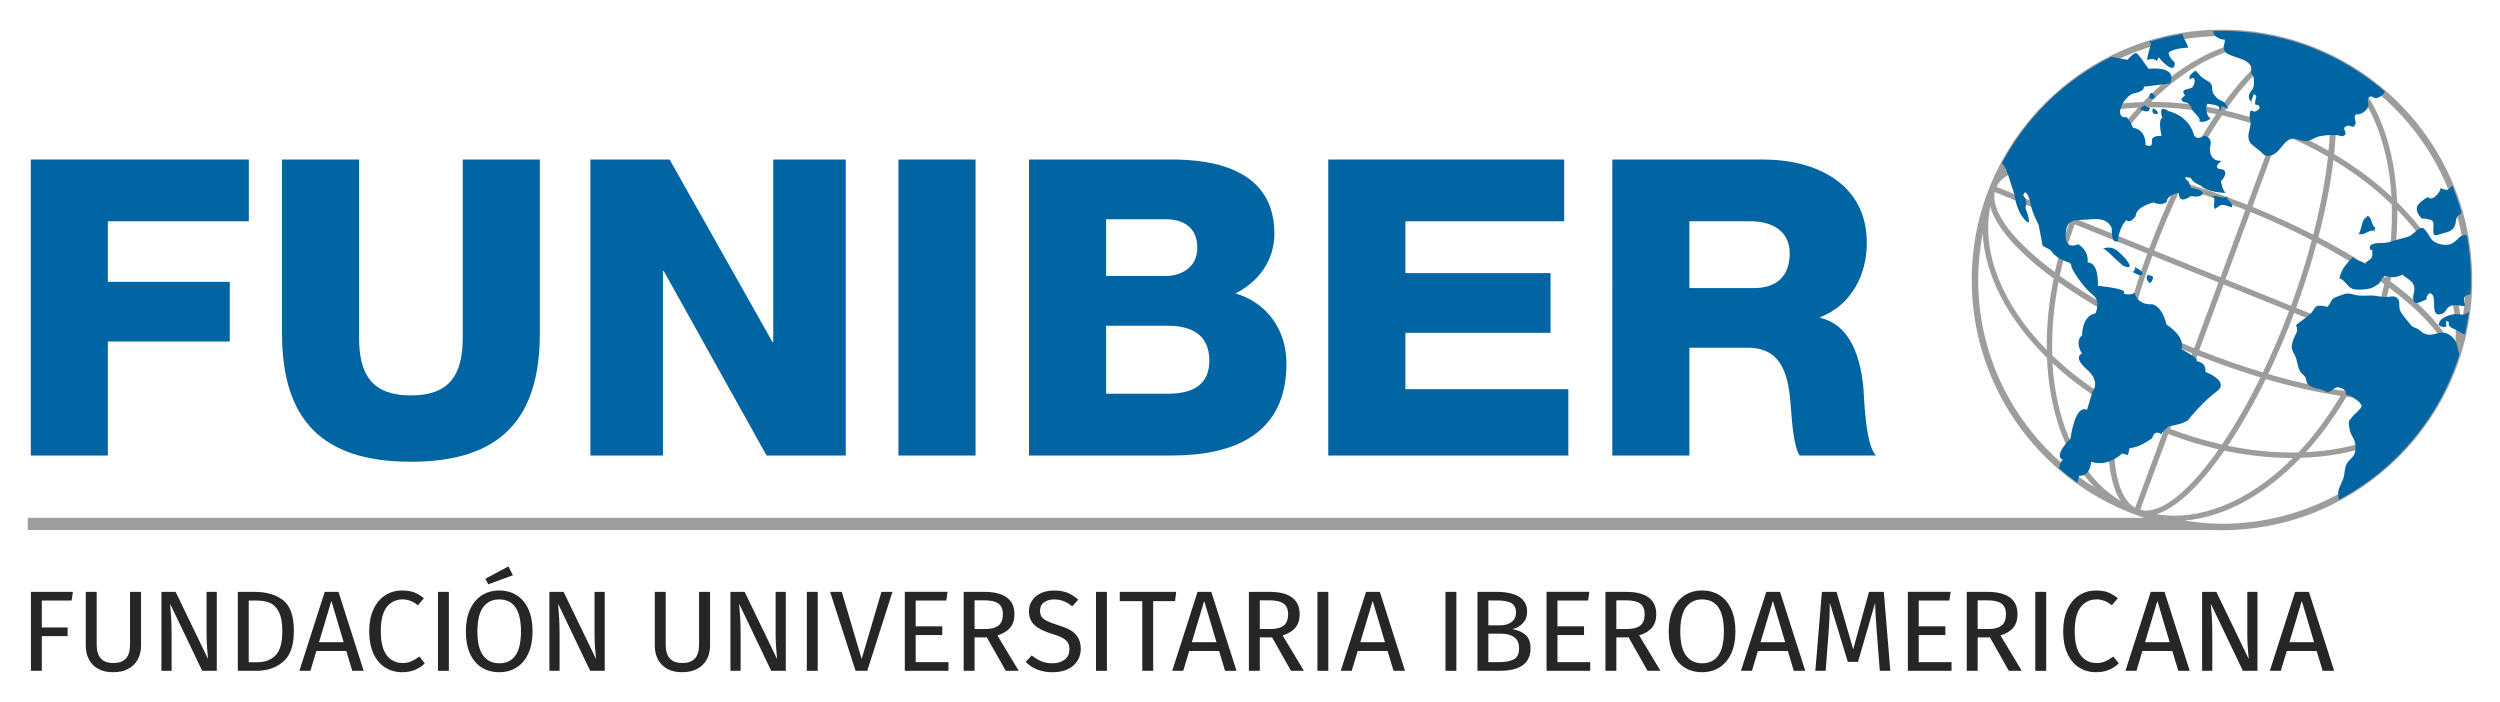 <?xml version="1.0" encoding="utf-8"?>
<!-- Generator: Adobe Illustrator 16.0.0, SVG Export Plug-In . SVG Version: 6.00 Build 0)  -->
<!DOCTYPE svg PUBLIC "-//W3C//DTD SVG 1.1//EN" "http://www.w3.org/Graphics/SVG/1.1/DTD/svg11.dtd">
<svg version="1.1" id="Capa_1" xmlns="http://www.w3.org/2000/svg" xmlns:xlink="http://www.w3.org/1999/xlink" x="0px" y="0px"
	 width="222.129px" height="62.362px" viewBox="0 0 222.129 62.362" enable-background="new 0 0 222.129 62.362"
	 xml:space="preserve">
<g>
	<g>
		<path fill="#262626" d="M2.749,59.604v-7.017h3.727l-0.112,0.774H3.716v2.393h2.292v0.765H3.716v3.085H2.749z"/>
		<path fill="#262626" d="M12.532,57.354c0,0.468-0.096,0.88-0.289,1.236c-0.195,0.357-0.476,0.635-0.846,0.836
			c-0.37,0.2-0.812,0.301-1.328,0.301c-0.782,0-1.384-0.216-1.81-0.648c-0.422-0.43-0.637-1.006-0.637-1.725v-4.767H8.59v4.695
			c0,0.543,0.124,0.951,0.368,1.222c0.243,0.271,0.613,0.406,1.11,0.406c0.502,0,0.875-0.134,1.118-0.4
			c0.245-0.27,0.368-0.677,0.368-1.228v-4.695h0.977V57.354z"/>
		<path fill="#262626" d="M19.26,59.604h-1.293l-2.852-5.957c0.041,0.469,0.073,0.902,0.096,1.299
			c0.024,0.397,0.036,0.877,0.036,1.44v3.218h-0.905v-7.017h1.261l2.884,5.969c-0.02-0.178-0.047-0.485-0.083-0.928
			c-0.034-0.441-0.051-0.846-0.051-1.211v-3.83h0.908V59.604z"/>
		<path fill="#262626" d="M25.15,53.325c0.641,0.494,0.962,1.405,0.962,2.735c0,1.297-0.321,2.212-0.962,2.744
			c-0.64,0.533-1.421,0.8-2.338,0.8h-1.68v-7.017H22.6C23.66,52.587,24.51,52.833,25.15,53.325z M22.101,53.362v5.479h0.785
			c0.65,0,1.182-0.201,1.587-0.602c0.407-0.401,0.611-1.128,0.611-2.18c0-0.739-0.106-1.308-0.314-1.705
			c-0.21-0.397-0.479-0.662-0.804-0.794c-0.327-0.134-0.71-0.199-1.153-0.199H22.101z"/>
		<path fill="#262626" d="M31.299,59.604l-0.531-1.762h-2.659l-0.529,1.762h-0.978l2.25-7.017h1.223l2.24,7.017H31.299z
			 M28.345,57.059h2.189l-1.09-3.666L28.345,57.059z"/>
		<path fill="#262626" d="M36.782,52.627c0.29,0.11,0.581,0.286,0.882,0.531l-0.53,0.62c-0.428-0.346-0.879-0.52-1.355-0.52
			c-0.584,0-1.054,0.225-1.41,0.673c-0.356,0.448-0.535,1.168-0.535,2.159c0,0.964,0.177,1.676,0.529,2.134
			c0.353,0.457,0.821,0.686,1.404,0.686c0.301,0,0.561-0.049,0.785-0.151c0.226-0.103,0.462-0.244,0.713-0.427l0.479,0.609
			c-0.217,0.225-0.494,0.412-0.836,0.56c-0.338,0.15-0.727,0.226-1.17,0.226c-0.569,0-1.078-0.142-1.522-0.423
			c-0.445-0.282-0.792-0.695-1.039-1.242c-0.248-0.547-0.372-1.204-0.372-1.971s0.13-1.424,0.388-1.971
			c0.257-0.547,0.607-0.959,1.048-1.236c0.44-0.28,0.932-0.419,1.475-0.419C36.139,52.465,36.493,52.52,36.782,52.627z"/>
		<path fill="#262626" d="M39.882,52.587v7.017h-0.968v-7.017H39.882z"/>
		<path fill="#262626" d="M45.908,52.887c0.445,0.282,0.79,0.695,1.039,1.239c0.246,0.543,0.372,1.202,0.372,1.974
			c0,0.762-0.126,1.413-0.372,1.956c-0.25,0.544-0.594,0.957-1.039,1.242c-0.444,0.286-0.961,0.429-1.553,0.429
			c-0.59,0-1.108-0.14-1.554-0.417c-0.444-0.278-0.791-0.69-1.039-1.233c-0.248-0.544-0.371-1.198-0.371-1.965
			c0-0.754,0.124-1.405,0.371-1.956c0.248-0.549,0.597-0.968,1.043-1.257c0.45-0.289,0.965-0.434,1.55-0.434
			C44.947,52.465,45.464,52.606,45.908,52.887z M42.929,53.953c-0.34,0.461-0.509,1.182-0.509,2.159
			c0,0.971,0.171,1.683,0.513,2.139c0.345,0.455,0.818,0.683,1.422,0.683c1.29,0,1.935-0.944,1.935-2.833
			c0-1.894-0.645-2.841-1.935-2.841C43.745,53.259,43.269,53.49,42.929,53.953z M45.169,50.327l0.407,0.784l-2.201,0.806l-0.241-0.5
			L45.169,50.327z"/>
		<path fill="#262626" d="M53.731,59.604h-1.293l-2.851-5.957c0.041,0.469,0.072,0.902,0.096,1.299
			c0.024,0.397,0.036,0.877,0.036,1.44v3.218h-0.906v-7.017h1.262l2.884,5.969c-0.021-0.178-0.048-0.485-0.083-0.928
			c-0.034-0.441-0.051-0.846-0.051-1.211v-3.83h0.907V59.604z"/>
		<path fill="#262626" d="M63.091,57.354c0,0.468-0.099,0.88-0.29,1.236c-0.195,0.357-0.477,0.635-0.848,0.836
			c-0.37,0.2-0.813,0.301-1.328,0.301c-0.781,0-1.385-0.216-1.808-0.648c-0.424-0.43-0.638-1.006-0.638-1.725v-4.767h0.97v4.695
			c0,0.543,0.12,0.951,0.366,1.222c0.242,0.271,0.614,0.406,1.109,0.406c0.503,0,0.875-0.134,1.121-0.4
			c0.245-0.27,0.366-0.677,0.366-1.228v-4.695h0.978V57.354z"/>
		<path fill="#262626" d="M69.818,59.604h-1.294l-2.85-5.957c0.039,0.469,0.072,0.902,0.096,1.299
			c0.024,0.397,0.036,0.877,0.036,1.44v3.218h-0.906v-7.017h1.264l2.88,5.969c-0.021-0.178-0.048-0.485-0.079-0.928
			c-0.034-0.441-0.051-0.846-0.051-1.211v-3.83h0.905V59.604z"/>
		<path fill="#262626" d="M72.655,52.587v7.017h-0.968v-7.017H72.655z"/>
		<path fill="#262626" d="M79.298,52.587l-2.24,7.017h-1.039l-2.262-7.017h1.038l1.763,5.969l1.76-5.969H79.298z"/>
		<path fill="#262626" d="M84.193,52.587l-0.112,0.774h-2.72v2.29h2.362v0.776h-2.362v2.402h2.911v0.773h-3.879v-7.017H84.193z"/>
		<path fill="#262626" d="M87.682,56.631h-1.09v2.973h-0.968v-7.017h1.845c0.873,0,1.538,0.167,1.988,0.5
			c0.453,0.333,0.679,0.827,0.679,1.485c0,0.49-0.126,0.888-0.377,1.193c-0.25,0.305-0.629,0.535-1.141,0.691l1.895,3.146h-1.15
			L87.682,56.631z M87.568,55.888c0.509,0,0.895-0.104,1.152-0.311c0.258-0.209,0.388-0.542,0.388-1.005
			c0-0.434-0.132-0.748-0.394-0.94c-0.26-0.194-0.679-0.291-1.257-0.291h-0.866v2.547H87.568z"/>
		<path fill="#262626" d="M94.835,52.665c0.331,0.132,0.655,0.337,0.966,0.614l-0.529,0.592c-0.263-0.211-0.525-0.364-0.779-0.463
			c-0.253-0.1-0.527-0.148-0.82-0.148c-0.366,0-0.668,0.086-0.904,0.254c-0.241,0.17-0.359,0.419-0.359,0.745
			c0,0.203,0.042,0.375,0.123,0.514c0.083,0.14,0.234,0.268,0.452,0.383c0.222,0.115,0.543,0.235,0.964,0.365
			c0.442,0.136,0.808,0.282,1.102,0.438c0.291,0.157,0.527,0.373,0.706,0.647c0.181,0.275,0.271,0.624,0.271,1.045
			c0,0.406-0.102,0.767-0.303,1.078c-0.199,0.313-0.488,0.558-0.864,0.733c-0.377,0.178-0.823,0.266-1.341,0.266
			c-0.97,0-1.764-0.302-2.382-0.908l0.53-0.589c0.284,0.23,0.574,0.406,0.865,0.523c0.293,0.119,0.618,0.18,0.977,0.18
			c0.438,0,0.795-0.108,1.081-0.322c0.284-0.212,0.428-0.523,0.428-0.932c0-0.23-0.043-0.423-0.132-0.574
			c-0.091-0.153-0.242-0.291-0.454-0.413c-0.215-0.121-0.523-0.244-0.932-0.366c-0.718-0.218-1.245-0.479-1.58-0.785
			c-0.331-0.306-0.498-0.719-0.498-1.242c0-0.354,0.092-0.668,0.282-0.948c0.185-0.277,0.446-0.493,0.782-0.651
			c0.337-0.155,0.718-0.233,1.146-0.233C94.1,52.465,94.503,52.531,94.835,52.665z"/>
		<path fill="#262626" d="M98.35,52.587v7.017h-0.97v-7.017H98.35z"/>
		<path fill="#262626" d="M104.506,52.587l-0.101,0.825h-1.945v6.191h-0.968v-6.191h-1.998v-0.825H104.506z"/>
		<path fill="#262626" d="M108.849,59.604l-0.531-1.762h-2.657l-0.529,1.762h-0.978l2.25-7.017h1.223l2.239,7.017H108.849z
			 M105.896,57.059h2.189l-1.09-3.666L105.896,57.059z"/>
		<path fill="#262626" d="M113.026,56.631h-1.09v2.973h-0.969v-7.017h1.844c0.874,0,1.538,0.167,1.989,0.5
			c0.454,0.333,0.679,0.827,0.679,1.485c0,0.49-0.126,0.888-0.376,1.193c-0.252,0.305-0.632,0.535-1.141,0.691l1.892,3.146h-1.148
			L113.026,56.631z M112.912,55.888c0.51,0,0.894-0.104,1.153-0.311c0.255-0.209,0.385-0.542,0.385-1.005
			c0-0.434-0.132-0.748-0.392-0.94c-0.262-0.194-0.681-0.291-1.259-0.291h-0.863v2.547H112.912z"/>
		<path fill="#262626" d="M118.025,52.587v7.017h-0.968v-7.017H118.025z"/>
		<path fill="#262626" d="M123.819,59.604l-0.529-1.762h-2.656l-0.532,1.762h-0.977l2.251-7.017h1.225l2.237,7.017H123.819z
			 M120.866,57.059h2.189l-1.09-3.666L120.866,57.059z"/>
		<path fill="#262626" d="M129.4,52.587v7.017h-0.967v-7.017H129.4z"/>
		<path fill="#262626" d="M135.544,56.406c0.296,0.26,0.446,0.659,0.446,1.202c0,1.33-0.925,1.996-2.779,1.996h-1.936v-7.017h1.66
			c0.89,0,1.571,0.146,2.041,0.439c0.472,0.291,0.711,0.735,0.711,1.334c0,0.406-0.128,0.746-0.385,1.017
			c-0.253,0.272-0.565,0.445-0.932,0.52C134.854,55.98,135.243,56.148,135.544,56.406z M132.243,53.35v2.211h1.061
			c0.405,0,0.74-0.098,1-0.295c0.264-0.197,0.394-0.476,0.394-0.836c0-0.406-0.137-0.688-0.412-0.844
			c-0.273-0.157-0.692-0.236-1.25-0.236H132.243z M134.521,58.576c0.301-0.17,0.451-0.492,0.451-0.968
			c0-0.461-0.147-0.794-0.438-0.997c-0.294-0.205-0.674-0.306-1.142-0.306h-1.15v2.525h0.968
			C133.781,58.831,134.216,58.746,134.521,58.576z"/>
		<path fill="#262626" d="M141.214,52.587l-0.11,0.774h-2.72v2.29h2.361v0.776h-2.361v2.402h2.91v0.773h-3.88v-7.017H141.214z"/>
		<path fill="#262626" d="M144.705,56.631h-1.09v2.973h-0.968v-7.017h1.843c0.878,0,1.543,0.167,1.993,0.5
			c0.449,0.333,0.679,0.827,0.679,1.485c0,0.49-0.128,0.888-0.38,1.193c-0.25,0.305-0.632,0.535-1.141,0.691l1.896,3.146h-1.151
			L144.705,56.631z M144.593,55.888c0.51,0,0.895-0.104,1.151-0.311c0.259-0.209,0.387-0.542,0.387-1.005
			c0-0.434-0.13-0.748-0.392-0.94c-0.262-0.194-0.683-0.291-1.259-0.291h-0.865v2.547H144.593z"/>
		<path fill="#262626" d="M152.786,52.887c0.443,0.282,0.788,0.695,1.038,1.239c0.245,0.543,0.371,1.202,0.371,1.974
			c0,0.762-0.126,1.413-0.371,1.956c-0.25,0.544-0.595,0.957-1.038,1.242c-0.444,0.286-0.963,0.429-1.555,0.429
			c-0.59,0-1.107-0.14-1.552-0.417c-0.445-0.278-0.794-0.69-1.04-1.233c-0.249-0.544-0.373-1.198-0.373-1.965
			c0-0.754,0.124-1.405,0.373-1.956c0.246-0.549,0.597-0.968,1.043-1.257c0.448-0.289,0.965-0.434,1.549-0.434
			C151.823,52.465,152.342,52.606,152.786,52.887z M149.807,53.953c-0.342,0.461-0.51,1.182-0.51,2.159
			c0,0.971,0.169,1.683,0.515,2.139c0.342,0.455,0.816,0.683,1.42,0.683c1.29,0,1.937-0.944,1.937-2.833
			c0-1.894-0.646-2.841-1.937-2.841C150.622,53.259,150.145,53.49,149.807,53.953z"/>
		<path fill="#262626" d="M159.38,59.604l-0.528-1.762h-2.66l-0.53,1.762h-0.978l2.252-7.017h1.224l2.24,7.017H159.38z
			 M156.426,57.059h2.189l-1.09-3.666L156.426,57.059z"/>
		<path fill="#262626" d="M167.96,59.604h-0.937l-0.246-3.167c-0.102-1.242-0.159-2.195-0.173-2.861l-1.517,5.234h-0.907
			l-1.598-5.245c0,0.849-0.044,1.829-0.133,2.943l-0.236,3.096h-0.916l0.582-7.017h1.304l1.476,5.103l1.406-5.103h1.313
			L167.96,59.604z"/>
		<path fill="#262626" d="M173.317,52.587l-0.112,0.774h-2.721v2.29h2.365v0.776h-2.365v2.402h2.913v0.773h-3.881v-7.017H173.317z"
			/>
		<path fill="#262626" d="M176.808,56.631h-1.089v2.973h-0.97v-7.017h1.845c0.874,0,1.538,0.167,1.989,0.5
			c0.453,0.333,0.678,0.827,0.678,1.485c0,0.49-0.126,0.888-0.375,1.193c-0.252,0.305-0.632,0.535-1.141,0.691l1.892,3.146h-1.148
			L176.808,56.631z M176.694,55.888c0.51,0,0.893-0.104,1.152-0.311c0.256-0.209,0.386-0.542,0.386-1.005
			c0-0.434-0.132-0.748-0.392-0.94c-0.262-0.194-0.681-0.291-1.259-0.291h-0.863v2.547H176.694z"/>
		<path fill="#262626" d="M181.809,52.587v7.017h-0.97v-7.017H181.809z"/>
		<path fill="#262626" d="M187.29,52.627c0.289,0.11,0.582,0.286,0.881,0.531l-0.529,0.62c-0.427-0.346-0.882-0.52-1.355-0.52
			c-0.584,0-1.054,0.225-1.409,0.673c-0.356,0.448-0.535,1.168-0.535,2.159c0,0.964,0.176,1.676,0.53,2.134
			c0.353,0.457,0.82,0.686,1.404,0.686c0.299,0,0.561-0.049,0.785-0.151c0.222-0.103,0.462-0.244,0.714-0.427l0.478,0.609
			c-0.218,0.225-0.496,0.412-0.836,0.56c-0.338,0.15-0.729,0.226-1.172,0.226c-0.57,0-1.078-0.142-1.522-0.423
			c-0.444-0.282-0.788-0.695-1.038-1.242c-0.246-0.547-0.369-1.204-0.369-1.971s0.127-1.424,0.385-1.971
			c0.26-0.547,0.607-0.959,1.048-1.236c0.44-0.28,0.935-0.419,1.478-0.419C186.648,52.465,187.003,52.52,187.29,52.627z"/>
		<path fill="#262626" d="M193.544,59.604l-0.531-1.762h-2.657l-0.529,1.762h-0.977l2.248-7.017h1.223l2.24,7.017H193.544z
			 M190.59,57.059h2.188l-1.089-3.666L190.59,57.059z"/>
		<path fill="#262626" d="M200.579,59.604h-1.294l-2.85-5.957c0.041,0.469,0.074,0.902,0.096,1.299
			c0.023,0.397,0.035,0.877,0.035,1.44v3.218h-0.906v-7.017h1.265l2.88,5.969c-0.018-0.178-0.045-0.485-0.079-0.928
			c-0.034-0.441-0.051-0.846-0.051-1.211v-3.83h0.904V59.604z"/>
		<path fill="#262626" d="M206.372,59.604l-0.532-1.762h-2.656l-0.529,1.762h-0.978l2.25-7.017h1.224l2.24,7.017H206.372z
			 M203.42,57.059h2.188l-1.09-3.666L203.42,57.059z"/>
	</g>
	<path fill="#9D9D9C" d="M197.427,2.635c-12.261,0-22.235,9.976-22.235,22.237c0,9.855,6.446,18.229,15.34,21.136H2.468v1.085
		h194.339c0.207,0.006,0.411,0.015,0.62,0.015c12.259,0,22.234-9.975,22.234-22.236S209.686,2.635,197.427,2.635z M211.977,13.812
		c0.271,1.178,0.439,2.408,0.516,3.674c-1.501-1.399-3.214-2.677-5.1-3.796c0.397-3.824,0.082-6.811-0.952-8.439
		C209.121,6.853,211.066,9.817,211.977,13.812z M191.612,45.688c1.792-0.56,3.914-2.595,6.032-5.646
		c2.03,0.429,4.05,0.651,6.005,0.651l0,0c0.025,0,0.049-0.001,0.073-0.001c-3.216,3.218-6.934,5.128-10.542,5.128
		C192.648,45.82,192.124,45.772,191.612,45.688z M197.119,25.091l-2.165,5.848c-1.938-0.788-3.782-1.645-5.505-2.536
		c0.491-1.844,1.085-3.752,1.79-5.687L197.119,25.091z M191.41,22.261c0.735-1.97,1.538-3.85,2.384-5.606
		c1.858,0.558,3.773,1.222,5.709,1.996l-2.214,5.982L191.41,22.261z M197.572,25.273l5.817,2.349
		c-0.719,1.919-1.504,3.752-2.33,5.467c-1.84-0.553-3.733-1.209-5.649-1.975L197.572,25.273z M197.741,24.815l2.215-5.986
		c1.919,0.782,3.742,1.63,5.448,2.512c-0.498,1.875-1.104,3.816-1.822,5.782c-0.005,0.015-0.012,0.029-0.017,0.044L197.741,24.815z
		 M200.127,18.374l2.419-6.54c0.052,0.021,0.104,0.039,0.157,0.06c1.454,0.591,2.832,1.276,4.141,2.033
		c-0.234,2.104-0.673,4.448-1.309,6.923C203.848,19.987,202.043,19.154,200.127,18.374z M199.673,18.196
		c-1.92-0.767-3.817-1.426-5.665-1.982c1.1-2.237,2.258-4.253,3.421-5.963c1.562,0.348,3.123,0.819,4.663,1.411L199.673,18.196z
		 M193.532,16.069c-2.347-0.685-4.587-1.19-6.643-1.492c1.113-1.883,2.372-3.581,3.735-5.028c0.195-0.005,0.384-0.015,0.578-0.015
		c1.861,0,3.778,0.203,5.71,0.598C195.761,11.843,194.618,13.847,193.532,16.069z M193.313,16.511
		c-0.831,1.74-1.624,3.608-2.354,5.567l-6.437-2.598c0.605-1.572,1.308-3.068,2.099-4.456
		C188.683,15.314,190.945,15.821,193.313,16.511z M190.786,22.534c-0.703,1.932-1.296,3.819-1.787,5.635
		c-2.255-1.189-4.276-2.435-5.989-3.672c0.316-1.465,0.737-2.949,1.28-4.434c0.016-0.044,0.036-0.086,0.052-0.129L190.786,22.534z
		 M188.86,28.663c-0.646,2.461-1.087,4.767-1.335,6.856c-1.951-1.18-3.689-2.516-5.175-3.953c-0.066-2.072,0.112-4.264,0.553-6.509
		C184.612,26.273,186.613,27.492,188.86,28.663z M189.319,28.895c1.703,0.868,3.521,1.71,5.456,2.497
		c0.004,0.002,0.008,0.003,0.012,0.005l-2.421,6.536c-0.073-0.029-0.148-0.055-0.219-0.084c-1.463-0.595-2.841-1.28-4.138-2.031
		C188.246,33.713,188.684,31.37,189.319,28.895z M195.241,31.572c1.896,0.756,3.776,1.41,5.604,1.959
		c-1.097,2.236-2.256,4.251-3.418,5.96c-1.542-0.343-3.085-0.808-4.604-1.388L195.241,31.572z M203.649,40.207L203.649,40.207
		c-1.859,0-3.778-0.203-5.708-0.599c1.153-1.708,2.296-3.71,3.38-5.932c2.342,0.687,4.584,1.191,6.64,1.493
		c-1.113,1.881-2.37,3.577-3.735,5.022C204.035,40.198,203.846,40.207,203.649,40.207z M201.537,33.234
		c0.814-1.699,1.587-3.521,2.306-5.431l6.436,2.598c-0.599,1.521-1.279,2.971-2.046,4.32
		C206.171,34.43,203.907,33.923,201.537,33.234z M204.017,27.35c0.007-0.021,0.014-0.04,0.022-0.059
		c0.715-1.961,1.315-3.874,1.814-5.717c2.255,1.188,4.279,2.435,5.989,3.673c-0.318,1.479-0.738,2.964-1.28,4.437
		c-0.031,0.09-0.07,0.176-0.104,0.265L204.017,27.35z M205.994,21.08c0.646-2.462,1.088-4.77,1.335-6.859
		c1.93,1.164,3.674,2.492,5.179,3.952c0.071,2.104-0.117,4.296-0.557,6.517C210.242,23.471,208.244,22.25,205.994,21.08z
		 M205.236,4.69c1.557,0.968,2.092,4.236,1.66,8.699c-1.269-0.723-2.609-1.377-4.009-1.946c-0.057-0.024-0.115-0.043-0.173-0.066
		l2.482-6.703C205.209,4.679,205.223,4.684,205.236,4.69z M204.417,4.39c0.107,0.037,0.216,0.079,0.322,0.117l-2.479,6.697
		c-1.499-0.576-3.019-1.039-4.541-1.386c2.361-3.375,4.7-5.447,6.477-5.447C204.271,4.371,204.344,4.381,204.417,4.39z
		 M203.238,4.058c-1.794,0.56-3.911,2.593-6.03,5.644c-2.028-0.428-4.048-0.653-6.005-0.653c-0.025,0-0.049,0.002-0.075,0.002
		c3.217-3.215,6.932-5.124,10.541-5.124C202.2,3.926,202.726,3.973,203.238,4.058z M197.427,3.209c1.136,0,2.246,0.113,3.335,0.284
		c-3.581,0.298-7.212,2.321-10.335,5.574c-4.676,0.14-8.54,1.524-11.069,3.883C183.24,7.088,189.886,3.209,197.427,3.209z
		 M189.972,9.565c-1.313,1.442-2.529,3.097-3.601,4.933c-1.28-0.168-2.484-0.26-3.584-0.26c-2.06,0-3.628,0.313-4.663,0.917
		C180.263,11.852,184.518,9.829,189.972,9.565z M177.499,16.385c0.695-1.07,2.541-1.66,5.288-1.66c1.02,0,2.138,0.086,3.318,0.234
		c-0.765,1.357-1.444,2.812-2.036,4.339l-6.659-2.688C177.442,16.535,177.468,16.459,177.499,16.385z M177.235,17.087
		c0.002-0.007,0.004-0.013,0.005-0.021l6.651,2.684c-0.019,0.049-0.041,0.095-0.058,0.145c-0.525,1.431-0.94,2.865-1.257,4.281
		C178.974,21.492,176.905,18.895,177.235,17.087z M176.84,18.353c0.51,1.865,2.52,4.112,5.629,6.395
		c-0.442,2.183-0.642,4.318-0.609,6.353C177.967,27.125,176.016,22.47,176.84,18.353z M175.765,24.872
		c0-1.414,0.145-2.794,0.404-4.133c0.175,3.721,2.252,7.655,5.708,11.053c0.198,4.773,1.67,8.902,4.246,11.524
		C179.922,39.502,175.765,32.672,175.765,24.872z M182.364,32.26c1.481,1.382,3.192,2.664,5.097,3.799
		c-0.398,3.823-0.085,6.81,0.949,8.438C184.825,42.347,182.694,37.795,182.364,32.26z M189.604,45.051
		c-1.548-0.979-2.079-4.244-1.647-8.698c1.259,0.72,2.595,1.373,4.008,1.947c0.076,0.031,0.157,0.057,0.232,0.088l-2.48,6.705
		C189.68,45.077,189.642,45.066,189.604,45.051z M190.173,45.26l2.48-6.698c1.479,0.563,2.979,1.019,4.479,1.361
		c-2.361,3.377-4.702,5.452-6.48,5.452c-0.002,0-0.002,0-0.002,0c-0.073,0-0.14-0.011-0.208-0.017
		C190.352,45.328,190.263,45.292,190.173,45.26z M197.427,46.536c-1.139,0-2.247-0.115-3.338-0.284
		c3.579-0.298,7.212-2.323,10.335-5.576c4.678-0.14,8.545-1.526,11.076-3.889C211.619,42.653,204.971,46.536,197.427,46.536z
		 M204.881,40.177c1.313-1.441,2.527-3.096,3.602-4.931c1.276,0.17,2.481,0.262,3.581,0.262c0,0,0,0,0.002,0
		c2.054,0,3.621-0.313,4.655-0.913C214.583,37.894,210.329,39.914,204.881,40.177z M217.353,33.36
		c-0.694,1.07-2.539,1.662-5.287,1.662c-0.002,0-0.002,0-0.002,0c-1.019,0-2.138-0.088-3.316-0.236
		c0.742-1.317,1.402-2.727,1.981-4.202l6.663,2.688C217.378,33.301,217.364,33.331,217.353,33.36z M217.617,32.658
		c-0.021,0.053-0.036,0.106-0.059,0.157l-6.649-2.685c0.035-0.094,0.077-0.184,0.109-0.278c0.521-1.424,0.939-2.856,1.259-4.285
		C215.881,28.251,217.946,30.85,217.617,32.658z M218.011,31.389c-0.509-1.865-2.515-4.11-5.625-6.391
		c0.442-2.159,0.649-4.295,0.618-6.355c0.896,0.916,1.699,1.878,2.397,2.879C217.745,24.887,218.631,28.324,218.011,31.389z
		 M215.799,21.243c-0.799-1.15-1.753-2.244-2.81-3.283c-0.059-1.469-0.228-2.899-0.539-4.256c-0.689-3.033-1.962-5.5-3.697-7.262
		c6.188,3.818,10.334,10.641,10.334,18.43c0,1.388-0.144,2.741-0.394,4.057C218.568,26.443,217.595,23.817,215.799,21.243z"/>
	<g>
		<path fill-rule="evenodd" clip-rule="evenodd" fill="#0065A2" d="M195.958,33.047c0.07-0.955-0.845-0.955-0.845-0.955
			c0.516-0.106-1.298-1.076-1.298-1.076c0.413-1.109-1.314-2.175-1.314-2.175c-0.448-1.765-1.289-1.807-1.289-1.807
			c-1.357,0.07-1.557-1.018-1.557-1.018c-0.45,0.307-0.987,0.043-0.987,0.043c0.594-0.394-2.264-0.664-2.264-0.664
			c0.05-2.24-0.915-2.066-0.915-2.066c0.121-1.129-0.845-1.628-0.845-1.628s-1.198,0.598-1.102-0.899
			c0.091-1.501,0.854-1.178,2.356-1.328c1.504-0.148,1.736,0.826,1.736,0.826c-0.036,1.514,0.553,1.121,0.553,1.121
			c0.071-1.199,0.743-1.875,0.743-1.875c0.32,0.39,0.818-0.331,0.818-0.331c0.053-0.9,1.601-1.222,1.601-1.222
			c0.771,0.327,1.175-0.055,1.175-0.055c-0.021-0.613,1.067-0.814,1.067-0.814c-0.004,1.156,1.082,0.285,1.082,0.285
			s0.737,0.198,1.017-0.155c0.277-0.352-1.006-0.572-1.006-0.572l-0.225-0.545c-0.86-0.656,0.208-0.312,0.208-0.312
			c0.136,0.403,0.859,0.653,0.859,0.653c0.621,0.653,2.265,0.662,2.265,0.662c-0.282-0.074-0.457-1.037-0.457-1.037
			c0.771-0.829,0.156-1.052,0.156-1.052c-1.085-0.045-0.103-0.759-0.103-0.759c-1.175,0.057-1.027-1.188-1.027-1.188
			c0.314-0.953-0.514-1.048-0.514-1.048c-0.877,0.559-0.965-0.255-0.965-0.255c-0.553-1.612-2.23-1.934-2.23-1.934
			c-0.978-0.686-0.525,0.595-0.525,0.595c-0.417,0.194-0.063,1.625-0.063,1.625s-0.944-0.125-0.867,0.503
			c0.078,0.63-0.562,0.281-0.562,0.281c0.022-1.46-1.123-1.517-1.123-1.517c-0.161-0.533-0.546-0.939-0.546-0.939
			c-1.255,0.154-0.271-1.961,0.691-2.133c0.958-0.172,0.822-0.576,0.822-0.576l2.331-0.293c0.737-1.635-1.908-1.298-1.908-1.298
			c-0.452-0.608-0.873-1.329-1.097-1.389c-0.229-0.062-0.768,0.59-0.768,0.59l-1.449-0.262c-4.07,2.023-7.502,5.283-9.7,9.432
			c0.424,0.502,0.727,1.659,0.727,1.659l0.374,1.135c0,0,0.118,1.374,0.925,2.254c0.8,0.883,0.042-1.083,0.042-1.083
			c0.296-0.653-0.195-1.087-0.195-1.087c0.279-0.84,0.631,0.592,0.631,0.592c0.093,0.816,0.746,2.025,0.746,2.025l0.359,1.864
			l0.692,0.367c0.744,1.11,1.875,0.983,1.839,1.34c-0.031,0.357,1.156,2.075,1.919,2.642c0.768,0.569,0.239,1.648,0.239,1.648
			c-1.218,0.225-1.187,1.941-1.187,1.941c-0.706,0.603-0.008,1.644-0.008,1.644s-0.863,0.255,0.427,1.39
			c1.28,1.133,0.513,1.967,0.513,1.967l-0.497,1.636c-1.078-0.527-1.463,2.538-1.463,2.538c-1.68,1.751-0.628,1.904-0.628,1.904
			c-0.194-0.011-0.328,0.438-0.398,0.748c0.519,0.45,1.063,0.878,1.632,1.281l0.163-0.622c1.016,0.086,1.062-1.244,1.062-1.244
			c1.505,0.521,2.754-0.734,2.754-0.734l0.51,0.138l0.165-0.628c0.789,0.027,1.998-0.869,1.998-0.869
			c0.23-0.857,0.822-0.331,0.822-0.331c0.002-0.247,0.678-0.737,0.678-0.737c1.777-0.262,1.84-0.731,1.84-0.731
			s1.179-1.457,2.39-2.352C198.174,33.878,195.958,33.047,195.958,33.047z"/>
		<path fill-rule="evenodd" clip-rule="evenodd" fill="#0065A2" d="M186.851,22.104c0,0,0.634-0.32,1.239,0.146
			c0.609,0.465,1.879,1.899,0.555,1.366l-0.886-0.787C187.759,22.829,187.095,22.107,186.851,22.104z"/>
		<path fill-rule="evenodd" clip-rule="evenodd" fill="#0065A2" d="M191.128,8.242c0.939,0.507-0.501,0.846-0.084,0.1"/>
		<path fill-rule="evenodd" clip-rule="evenodd" fill="#0065A2" d="M190.543,9.306c0.084,0.141,0.266,0.235,0.47,0.254
			c-0.012,0.549-0.557,0.309-0.859,0.154c0.053-0.154,0.188-0.258,0.362-0.294"/>
		<path fill-rule="evenodd" clip-rule="evenodd" fill="#0065A2" d="M191.467,9.734c0.173,0.092,0.271,0.181,0.26,0.375
			c-0.382,0.095-0.626-0.165-0.392-0.53c0.023,0.177,0.137,0.084,0.244,0.183"/>
		<path fill-rule="evenodd" clip-rule="evenodd" fill="#0065A2" d="M194.581,6.715c-0.044,0.135-0.073,0.229-0.005,0.349
			c0.558-0.472,0.502,0.431,0.219,0.69c-0.246,0.22-1.186,0.103-0.64,0.727c-0.135,0.059-0.202,0.209-0.34,0.274
			c0.053,0.422,0.338,0.239,0.6,0.435c0.332,0.236,0.2,0.262,0.38,0.584c0.142,0.26,0.811,0.753,0.61,0.99
			c0.355,0.17,0.698-0.025,1.006-0.213c-0.352-0.269-0.489-0.888-0.291-1.328c0.435,0.082,1.305,0.036,1.04,0.672
			c0.141-0.077,0.229-0.265,0.246-0.468c0.184,0.097,0.423,0.19,0.644,0.223c-0.216-0.128-0.228-0.37-0.387-0.518
			c-0.171-0.157-0.396-0.194-0.576-0.331c-0.115-0.095-0.255-0.24-0.341-0.366c-0.189-0.269-0.103-0.154-0.187-0.46
			c-0.065-0.266,0.064-0.313-0.144-0.588c-0.085-0.112-0.362-0.245-0.465-0.306c-0.45-0.271-0.512-0.43-0.873-0.821
			c-0.176,0.171-0.258,0.169-0.413,0.359"/>
		<path fill-rule="evenodd" clip-rule="evenodd" fill="#0065A2" d="M191.082,3.883c0.027-0.018,0.046-0.038,0.06-0.064
			c-0.129,0.479-0.333,1.021-0.361,1.509c0.291-0.097,0.663-0.145,0.851,0.104c0.029-0.092,0.147-0.228,0.162-0.36
			c0.186,0.278,1.468,1.657,1.437,0.506c-0.21-0.265-0.543-0.53-0.543-0.888c0.229-0.309,1.334-0.461,1.754-0.456
			c-0.167-0.478-0.41-0.741-0.521-1.212c-1.002,0.162-1.987,0.39-2.951,0.689C190.995,3.764,191.032,3.822,191.082,3.883z"/>
		<path fill-rule="evenodd" clip-rule="evenodd" fill="#0065A2" d="M200.019,9.084c-0.002,0.071,0.005,0.146,0.034,0.223
			C200.054,9.21,200.04,9.139,200.019,9.084z M203.079,3.484c-2.14-0.568-4.294-0.797-6.399-0.728
			c-0.125,0.422,0.583,0.783,0.99,0.769c0.055,0.373-0.187,0.516-0.047,0.892c0.138,0.361,0.384,0.404,0.714,0.542
			c0.583,0.24,1.479,0.382,1.682,1.007c0.053,0.162-0.031,0.334,0.005,0.485c0.039,0.162,0.178,0.251,0.198,0.369
			c0.057,0.313,0.096,0.653-0.014,0.962c-0.091,0.28-0.356,0.392-0.392,0.75c-0.031,0.306,0.134,0.359,0.202,0.553
			c0.019-0.244,0.176-0.471,0.236-0.735c0.056,0.025,0.19,0.139,0.233,0.19c-0.078,0.232-0.119,0.496-0.119,0.74
			c0.684,0.085,0.381,0.548-0.07,0.651c-0.098-0.077-0.193-0.077-0.3-0.121c-0.26,0.473,0.018,0.836-0.037,1.255
			c-0.06,0.491-0.351,1.06-0.062,1.558c0.171,0.292,0.681,0.592,0.988,0.869c0.264,0.235,0.231,0.311,0.53,0.355
			c0.301,0.045,0.66-0.133,0.881-0.325c0.339-0.296,0.61-0.814,1.016-1.066c0.542-0.341,0.881,0.016,1.484,0.077
			c0.469,0.049,0.773-0.289,1.204-0.399c0.464-0.119,1.135-0.167,1.616-0.132c0.287,0.021,0.557,0.237,0.748-0.047
			c0.198-0.296-0.384-0.523,0.132-0.759c0.383-0.171,0.567,0.351,0.778-0.157c0.124-0.294-0.228-0.555,0.062-0.888
			c0.444,0.092,0.991-0.338,1.104-0.752c0.048-0.197-0.152-0.569,0.01-0.735c0.24-0.26,0.439,0.073,0.659,0.055
			c0.297-0.025,0.608-0.251,0.787-0.572C209.434,6.005,206.452,4.379,203.079,3.484z"/>
		<path fill-rule="evenodd" clip-rule="evenodd" fill="#0065A2" d="M196.445,17.392c0.602,0.16,0.086,0.76,0.348,1.174
			c0.238-0.136,0.405-0.336,0.659-0.361c0.229-0.023,0.607,0.167,0.846,0.217c0.196-0.355-0.384-0.51-0.407-0.948
			c-0.498,0.254-0.999-0.242-1.348,0.005"/>
		<path fill-rule="evenodd" clip-rule="evenodd" fill="#0065A2" d="M189.813,23.802c0.004,0.002,0.94,0.481,0.378,0.653
			c-0.191,0.059-0.643-0.355-0.937-0.312c0.31,0.12,0.458-0.136,0.463-0.427"/>
		<path fill-rule="evenodd" clip-rule="evenodd" fill="#0065A2" d="M190.863,24.443c0.136-0.002,0.316,0.084,0.442,0.129
			c-0.012,0.236-0.089,0.444-0.264,0.582c-0.26-0.15-0.388-0.436-0.235-0.726"/>
		<path fill-rule="evenodd" clip-rule="evenodd" fill="#0065A2" d="M215.584,19.445c0.663,0.136,0.665,0.159,0.622,0.865
			c-0.053,0.78,0.159,0.63,0.801,0.438c0.546-0.165,0.872-0.17,1.113-0.709c0.1-0.222,0.055-0.378,0.127-0.59
			c0.126-0.358,0.21-0.25,0.38-0.46c0.037-0.041,0.063-0.075,0.09-0.104c-0.237-0.819-0.511-1.623-0.833-2.403
			c-0.31,0.274-0.248,0.581-1.021,0.23c-0.051,0.413-0.788,1.249-1.13,0.794c-0.325,0.157-0.881,0.554-0.975,0.896
			c-0.077,0.278,0.051,0.567,0.227,0.792C215.275,19.574,215.142,19.354,215.584,19.445z"/>
		<path fill-rule="evenodd" clip-rule="evenodd" fill="#0065A2" d="M210.295,19.17c0.498,0.072,0.332,0.788,0.742,1.058
			c-0.003,0.095-0.025,0.185-0.067,0.271c-0.555-0.086-0.794,0.412-1.408,0.3c0.312-0.378,0.236-1.39,0.756-1.499"/>
		<path fill-rule="evenodd" clip-rule="evenodd" fill="#0065A2" d="M214.42,26.599c0.07,0.469,0.446,0.35,0.805,0.158
			c0.104-0.058,0.277-0.083,0.359-0.164c0.063-0.068-0.004-0.262,0.08-0.317c0.135-0.089,0.113-0.351,0.402-0.145
			c0.492,0.355-0.211,2.103,0.885,1.763c0.384-0.116,0.363-0.521,0.78-0.707c0.364-0.161,0.89,0.009,1.272,0.011
			c0.036-0.21-0.125-0.602-0.03-0.792c0.082-0.174,0.314-0.221,0.53-0.277c0.106-1.781-0.01-3.536-0.325-5.241
			c-0.146-0.002-0.284,0.005-0.396,0.043c-0.275,0.098-0.211,0.131-0.433,0.332c-0.354,0.308-0.549,0.498-1.064,0.493
			c-0.394-0.002-0.806-0.125-1.12-0.369c-0.246-0.193-0.62-1.075-0.931-1.141c-0.304-0.069-0.852,0.617-1.154,0.736
			c-0.41,0.161-0.896,0.243-1.303,0.382c-0.5,0.178-0.787,0.229-1.313,0.23c-0.337,0.002-1.167,0.053-0.824,0.648
			c0.03-0.011,0.112-0.053,0.14-0.06c-0.002,0.288,0.065,0.475-0.077,0.738c-0.103,0.195-0.45,0.265-0.563,0.523
			c-0.289-0.324-0.831-0.188-1.046-0.626c-0.564,0.571-1.037,1.034-1.237,1.911c0.48,0.132,0.712,0.762,1.145,0.928
			c0.376,0.141,1.229,0.07,1.612-0.029c0.166-0.042,0.532-0.255,0.701-0.382c0.228-0.159,0.279-0.56,0.472-0.673
			c0.238-0.139,0.491,0.061,0.731,0.061c0.372,0,0.61-0.087,0.96-0.226c0.299,0.312,0.728,0.427,0.937,0.832
			C214.689,25.761,214.342,26.124,214.42,26.599z"/>
		<path fill-rule="evenodd" clip-rule="evenodd" fill="#0065A2" d="M219.36,27.688c-0.084,0.083-0.175,0.163-0.285,0.212
			c-0.311,0.136-0.733-0.026-1.044,0.022c-0.467,0.069-1.35,0.347-1.346,0.976c0.242,0.127,0.458,0.237,0.69,0.076
			c-0.037-0.106-0.016-0.355-0.053-0.437c0.448,0,0.137,0.27,0.316,0.444c0.206,0.2,0.38,0.216,0.615,0.344
			c0.23,0.123,0.484,0.324,0.749,0.377C219.156,29.029,219.276,28.361,219.36,27.688z"/>
		<path fill-rule="evenodd" clip-rule="evenodd" fill="#0065A2" d="M218.519,31.503c-0.157-0.424-0.153-0.924-0.409-1.292
			c-0.344-0.492-0.836-0.743-1.373-0.63c-0.571,0.12-0.926,0.288-1.443-0.002c-0.193-0.108-0.316-0.291-0.58-0.405
			c-0.415-0.178-0.344-0.077-0.653-0.478c-0.246-0.326-0.724-0.803-0.84-1.207c-0.119-0.441,0.141-0.983-0.533-1.151
			c-0.096-0.024-0.542,0.064-0.699,0.058c-0.242-0.01-0.45-0.027-0.724-0.08c-0.575-0.123-1.072-0.011-1.632-0.052
			c-0.583-0.045-0.899-0.335-1.521-0.07c-0.18,0.076-0.658,0.217-0.783,0.311c-0.195,0.148-0.325,0.549-0.525,0.753
			c-0.174-0.033-0.653-0.13-0.822-0.091c-0.344,0.086-0.366,0.344-0.576,0.584c-0.392,0.44-0.954,0.733-1.408,1.146
			c0.267,0.541-0.012,0.7-0.207,1.216c-0.232,0.619-0.23,0.867,0.07,1.385c0.272,0.457,0.248,1.037,0.482,1.454
			c0.144,0.247,0.362,0.354,0.494,0.576c0.098,0.157,0.057,0.417,0.216,0.604c0.301,0.358,0.976,0.404,1.332,0.52
			c0.187,0.063,0.257,0.234,0.563,0.15c0.336-0.088,0.385-0.368,0.774-0.39c0.184-0.01,0.572,0.193,0.704,0.306
			c0.056,0.047-0.074,0.219,0.044,0.323c0.111,0.099,0.272,0.063,0.389,0.146c0.266,0.188,0.989,0.562,0.972,0.932
			c0,0.049-0.316,0.408-0.358,0.448c-0.206,0.208-0.318,0.258-0.519,0.536c-0.24,0.321-0.248,0.147-0.26,0.556
			c0,0.075,0.077,0.531,0.097,0.604c0.14,0.537,0.462,0.731,0.492,1.301c0.03,0.551-0.021,0.832-0.436,1.228
			c-0.495,0.478-0.464,0.742-0.566,1.435c-0.074,0.472-0.479,1.012-0.529,1.505c-0.025,0.236,0.062,0.438,0.056,0.676
			C212.771,41.758,216.718,37.241,218.519,31.503z"/>
	</g>
	<g>
		<polygon fill="#0065A2" points="2.735,14.174 22.108,14.174 22.108,19.662 9.583,19.662 9.583,25.042 20.415,25.042 
			20.415,30.345 9.583,30.345 9.583,40.474 2.735,40.474 		"/>
		<path fill="#0065A2" d="M47.966,29.608c0,7.624-3.503,11.42-11.455,11.42c-7.958,0-11.455-3.796-11.455-11.42V14.174h6.849v15.837
			c0,3.392,1.252,5.122,4.606,5.122c3.348,0,4.604-1.729,4.604-5.122V14.174h6.85V29.608z"/>
		<polygon fill="#0065A2" points="52.458,14.174 59.496,14.174 68.629,30.38 68.703,30.38 68.703,14.174 75.149,14.174 
			75.149,40.474 68.112,40.474 58.978,24.084 58.905,24.084 58.905,40.474 52.458,40.474 		"/>
		<rect x="79.829" y="14.174" fill="#0065A2" width="6.85" height="26.3"/>
		<path fill="#0065A2" d="M91.429,14.174h12.304c4.529-0.073,9.499,1.105,9.499,6.59c0,2.36-1.397,4.278-3.461,5.309
			c2.801,0.81,4.532,3.239,4.532,6.226c0,6.259-4.604,8.176-10.239,8.176H91.429V14.174z M98.279,24.523h5.305
			c1.18,0,2.798-0.623,2.798-2.503c0-1.915-1.361-2.54-2.798-2.54h-5.305V24.523z M98.279,34.983h5.49
			c2.175,0,3.683-0.771,3.683-2.943c0-2.322-1.622-3.097-3.683-3.097h-5.49V34.983z"/>
		<polygon fill="#0065A2" points="118.019,14.174 138.981,14.174 138.981,19.662 124.873,19.662 124.873,24.267 137.766,24.267 
			137.766,29.572 124.873,29.572 124.873,34.581 139.35,34.581 139.35,40.474 118.019,40.474 		"/>
		<path fill="#0065A2" d="M143.258,14.174h13.402c4.64,0,9.209,2.102,9.209,7.405c0,2.835-1.365,5.524-4.124,6.592v0.073
			c2.798,0.664,3.606,3.795,3.827,6.3c0.074,1.104,0.188,4.971,1.107,5.931h-6.776c-0.59-0.887-0.702-3.465-0.776-4.2
			c-0.182-2.651-0.626-5.378-3.83-5.378h-5.193v9.578h-6.846V14.174z M150.104,25.595h5.748c2.06,0,3.167-1.108,3.167-3.097
			c0-1.95-1.548-2.836-3.464-2.836h-5.451V25.595z"/>
	</g>
</g>
</svg>
